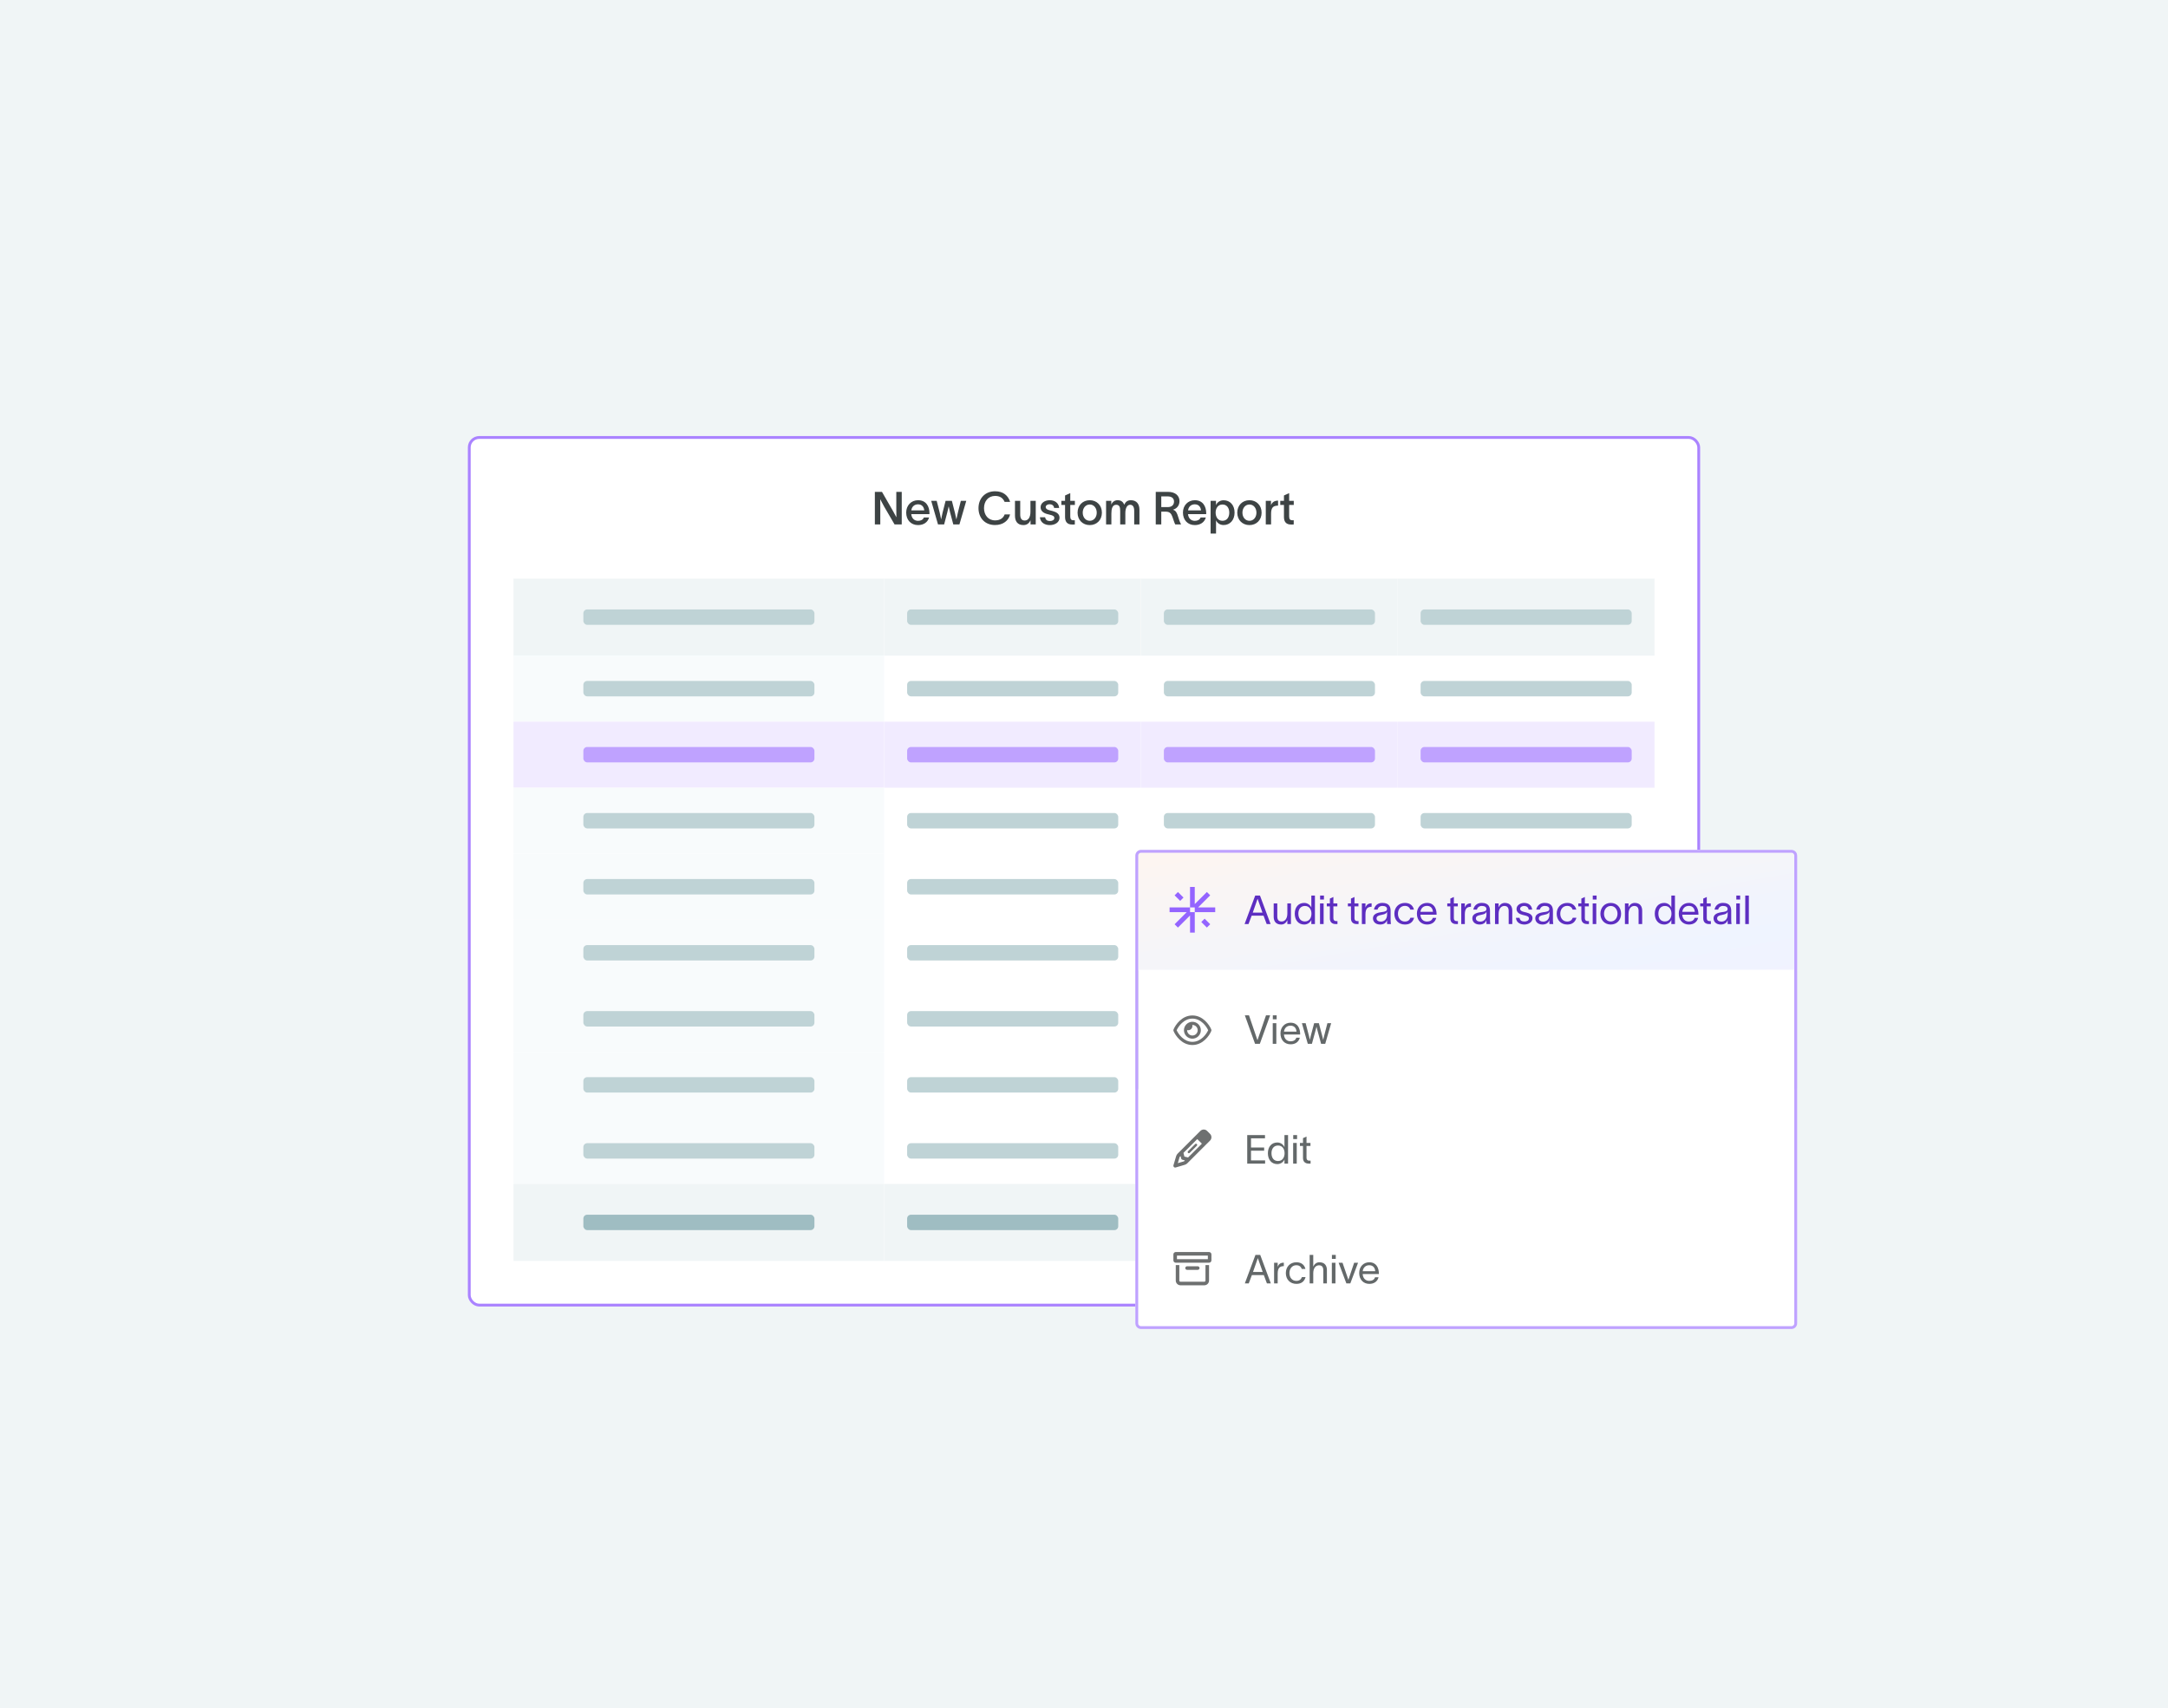 <svg width="760" height="599" viewBox="0 0 760 599" fill="none" xmlns="http://www.w3.org/2000/svg">
<rect width="760" height="599" fill="#F0F5F6"/>
<g filter="url(#filter0_dd_390_39245)">
<g clip-path="url(#clip0_390_39245)">
<rect x="164" y="146.887" width="432" height="305.229" rx="4" fill="white"/>
<path d="M306.684 166.463H309.18L312.988 173.087C313.452 173.951 313.868 174.751 314.236 175.375C314.22 174.527 314.204 173.663 314.204 172.687V166.463H316.108V177.887H313.596L309.964 171.663C309.436 170.639 308.924 169.727 308.556 169.039C308.572 169.903 308.588 170.959 308.588 171.903V177.887H306.684V166.463ZM325.7 175.439C325.22 177.119 323.796 178.111 321.828 178.111C319.348 178.111 317.668 176.335 317.668 173.727C317.668 171.215 319.428 169.391 321.828 169.391C324.66 169.391 325.812 171.567 325.828 173.919C325.828 173.999 325.828 174.127 325.812 174.271H319.444C319.588 175.727 320.516 176.623 321.828 176.623C322.772 176.623 323.572 176.255 323.86 175.439H325.7ZM319.46 172.959H324.004C323.892 171.775 323.204 170.831 321.828 170.831C320.516 170.831 319.636 171.679 319.46 172.959ZM328.824 177.887L326.44 169.615H328.36L329.448 173.887C329.64 174.671 329.736 175.263 329.912 176.079H329.928C330.12 175.295 330.216 174.671 330.408 173.823L331.48 169.615H333.688L334.76 173.839C334.936 174.543 335.096 175.359 335.256 176.095H335.272C335.432 175.423 335.608 174.607 335.768 173.839L336.824 169.615H338.728L336.328 177.887H334.184L333.048 173.631C332.888 172.943 332.712 172.207 332.584 171.599H332.552C332.408 172.287 332.28 172.895 332.088 173.615L330.968 177.887H328.824ZM354.086 174.383C353.574 176.511 351.686 178.095 348.806 178.095C345.238 178.095 343.014 175.567 343.014 172.175C343.014 168.815 345.254 166.255 348.838 166.255C351.702 166.255 353.382 167.743 354.102 169.967H352.166C351.574 168.591 350.517 167.887 348.838 167.887C346.406 167.887 344.95 169.791 344.95 172.175C344.95 174.559 346.39 176.463 348.838 176.463C350.63 176.463 351.718 175.631 352.182 174.383H354.086ZM355.803 174.783V169.615H357.643V174.399C357.643 175.679 358.059 176.511 359.227 176.511C360.363 176.511 361.227 175.519 361.227 173.455V169.615H363.083V177.887H361.259V176.431C360.811 177.375 360.059 178.111 358.779 178.111C356.619 178.111 355.803 176.687 355.803 174.783ZM369.519 172.095C369.423 171.167 368.687 170.799 367.935 170.799C367.199 170.799 366.575 171.215 366.575 171.791C366.575 172.367 367.071 172.703 367.919 172.911C368.286 173.007 368.655 173.087 369.023 173.199C370.367 173.551 371.423 174.207 371.423 175.519C371.423 177.167 369.791 178.111 368.031 178.111C366.367 178.111 364.719 177.343 364.543 175.359H366.367C366.527 176.271 367.087 176.687 368.047 176.687C368.831 176.687 369.599 176.383 369.599 175.615C369.599 174.943 368.959 174.719 368.271 174.543C367.871 174.447 367.471 174.351 367.087 174.239C365.759 173.887 364.783 173.135 364.783 171.855C364.783 170.351 366.271 169.391 367.967 169.391C369.743 169.391 371.103 170.303 371.295 172.095H369.519ZM375.185 175.039C375.185 175.935 375.441 176.415 376.241 176.415H376.785V177.903L375.889 177.919C373.985 177.935 373.361 176.799 373.361 175.263V171.055H372.065V169.615H373.361V167.727L375.185 166.911V169.615H376.801V171.055H375.185V175.039ZM382.018 178.111C379.57 178.111 377.746 176.351 377.746 173.759C377.746 171.167 379.57 169.391 382.018 169.391C384.45 169.391 386.274 171.167 386.274 173.759C386.274 176.351 384.45 178.111 382.018 178.111ZM379.554 173.759C379.554 175.327 380.53 176.607 382.018 176.607C383.49 176.607 384.466 175.327 384.466 173.759C384.466 172.175 383.49 170.895 382.018 170.895C380.53 170.895 379.554 172.175 379.554 173.759ZM387.742 177.887V169.615H389.566V170.991C389.79 170.223 390.574 169.391 391.742 169.391C392.942 169.391 393.694 169.903 394.094 170.975C394.574 169.951 395.262 169.391 396.43 169.391C398.494 169.391 399.438 170.815 399.438 172.719V177.887H397.598V173.103C397.598 171.823 397.182 170.991 396.174 170.991C395.182 170.991 394.494 172.031 394.494 173.903V177.887H392.686V173.103C392.686 171.823 392.43 170.991 391.278 170.991C389.95 170.991 389.598 172.399 389.598 174.047V177.887H387.742ZM405.153 177.887V166.463H409.441C412.049 166.463 413.473 167.839 413.473 169.711C413.473 171.375 412.401 172.399 411.169 172.719C412.241 173.023 412.609 173.887 413.009 175.215C413.329 176.239 413.569 177.039 413.985 177.759V177.887H411.985C411.617 177.167 411.345 176.159 410.993 175.215C410.609 174.159 410.113 173.407 408.721 173.407H407.089V177.887H405.153ZM407.089 171.807H409.345C410.785 171.807 411.553 171.039 411.553 169.855C411.553 168.847 410.913 168.047 409.281 168.047H407.089V171.807ZM422.715 175.439C422.235 177.119 420.811 178.111 418.843 178.111C416.363 178.111 414.683 176.335 414.683 173.727C414.683 171.215 416.443 169.391 418.843 169.391C421.675 169.391 422.827 171.567 422.843 173.919C422.843 173.999 422.843 174.127 422.827 174.271H416.459C416.603 175.727 417.531 176.623 418.843 176.623C419.787 176.623 420.587 176.255 420.875 175.439H422.715ZM416.475 172.959H421.019C420.907 171.775 420.219 170.831 418.843 170.831C417.531 170.831 416.651 171.679 416.475 172.959ZM428.943 169.407C431.199 169.407 432.783 171.119 432.783 173.727C432.783 176.351 431.183 178.095 428.927 178.095C427.487 178.095 426.591 177.183 426.303 176.463H426.287V181.087H424.383V169.615H426.271V171.103H426.287C426.559 170.335 427.487 169.407 428.943 169.407ZM426.143 173.727C426.143 175.231 426.911 176.607 428.543 176.607C430.111 176.607 430.927 175.359 430.927 173.727C430.927 172.127 430.079 170.895 428.543 170.895C426.943 170.895 426.143 172.271 426.143 173.727ZM438.002 178.111C435.554 178.111 433.73 176.351 433.73 173.759C433.73 171.167 435.554 169.391 438.002 169.391C440.434 169.391 442.258 171.167 442.258 173.759C442.258 176.351 440.434 178.111 438.002 178.111ZM435.538 173.759C435.538 175.327 436.514 176.607 438.002 176.607C439.474 176.607 440.45 175.327 440.45 173.759C440.45 172.175 439.474 170.895 438.002 170.895C436.514 170.895 435.538 172.175 435.538 173.759ZM445.55 169.615V171.151C445.982 169.999 446.846 169.551 448.03 169.535V171.295C447.934 171.295 447.454 171.295 447.198 171.375C446.382 171.535 445.582 171.967 445.582 174.111V177.887H443.726V169.615H445.55ZM451.919 175.039C451.919 175.935 452.175 176.415 452.975 176.415H453.519V177.903L452.623 177.919C450.719 177.935 450.095 176.799 450.095 175.263V171.055H448.799V169.615H450.095V167.727L451.919 166.911V169.615H453.535V171.055H451.919V175.039Z" fill="#3D4344"/>
<rect width="130" height="27" transform="translate(180 196.887)" fill="#F0F5F6"/>
<rect x="204.5" y="207.687" width="81" height="5.4" rx="1.35" fill="#BFD3D6"/>
<g clip-path="url(#clip1_390_39245)">
<rect width="130" height="23.154" transform="translate(180 223.887)" fill="#F8FBFC"/>
<rect x="204.5" y="232.764" width="81" height="5.4" rx="1.35" fill="#BFD3D6"/>
<rect width="130" height="23.154" transform="translate(180 247.04)" fill="#F1EBFF"/>
<rect x="204.5" y="255.917" width="81" height="5.4" rx="1.35" fill="#BFA2FF"/>
<rect width="130" height="23.154" transform="translate(180 270.194)" fill="#F8FBFC"/>
<rect x="204.5" y="279.071" width="81" height="5.4" rx="1.35" fill="#BFD3D6"/>
<rect width="130" height="23.154" transform="translate(180 293.348)" fill="#F8FBFC"/>
<rect x="204.5" y="302.224" width="81" height="5.4" rx="1.35" fill="#BFD3D6"/>
<rect width="130" height="23.154" transform="translate(180 316.501)" fill="#F8FBFC"/>
<rect x="204.5" y="325.378" width="81" height="5.4" rx="1.35" fill="#BFD3D6"/>
<rect width="130" height="23.154" transform="translate(180 339.655)" fill="#F8FBFC"/>
<rect x="204.5" y="348.531" width="81" height="5.4" rx="1.35" fill="#BFD3D6"/>
<rect width="130" height="23.154" transform="translate(180 362.808)" fill="#F8FBFC"/>
<rect x="204.5" y="371.685" width="81" height="5.4" rx="1.35" fill="#BFD3D6"/>
<rect width="130" height="23.154" transform="translate(180 385.962)" fill="#F8FBFC"/>
<rect x="204.5" y="394.839" width="81" height="5.4" rx="1.35" fill="#BFD3D6"/>
<g clip-path="url(#clip2_390_39245)">
<rect width="130" height="27" transform="translate(180 409.115)" fill="#F0F5F6"/>
<rect x="204.5" y="419.915" width="81" height="5.4" rx="1.35" fill="#9FBDC2"/>
</g>
</g>
<rect width="90" height="239.229" transform="translate(310 196.887)" fill="white"/>
<rect width="90" height="27" transform="translate(310 196.887)" fill="#F0F5F6"/>
<rect x="318" y="207.687" width="74" height="5.4" rx="1.35" fill="#BFD3D6"/>
<g clip-path="url(#clip3_390_39245)">
<rect x="318" y="232.764" width="74" height="5.4" rx="1.35" fill="#BFD3D6"/>
<rect width="90" height="23.154" transform="translate(310 247.04)" fill="#F1EBFF"/>
<rect x="318" y="255.917" width="74" height="5.4" rx="1.35" fill="#BFA2FF"/>
<rect x="318" y="279.071" width="74" height="5.4" rx="1.35" fill="#BFD3D6"/>
<rect x="318" y="302.224" width="74" height="5.4" rx="1.35" fill="#BFD3D6"/>
<rect x="318" y="325.378" width="74" height="5.4" rx="1.35" fill="#BFD3D6"/>
<rect x="318" y="348.531" width="74" height="5.4" rx="1.35" fill="#BFD3D6"/>
<rect x="318" y="371.685" width="74" height="5.4" rx="1.35" fill="#BFD3D6"/>
<rect x="318" y="394.839" width="74" height="5.4" rx="1.35" fill="#BFD3D6"/>
<rect width="90" height="27" transform="translate(310 409.115)" fill="#F0F5F6"/>
<rect x="318" y="419.915" width="74" height="5.4" rx="1.35" fill="#9FBDC2"/>
</g>
<rect width="90" height="239.229" transform="translate(400 196.887)" fill="white"/>
<rect width="90" height="27" transform="translate(400 196.887)" fill="#F0F5F6"/>
<rect x="408" y="207.687" width="74" height="5.4" rx="1.35" fill="#BFD3D6"/>
<g clip-path="url(#clip4_390_39245)">
<rect x="408" y="232.764" width="74" height="5.4" rx="1.35" fill="#BFD3D6"/>
<rect width="90" height="23.154" transform="translate(400 247.04)" fill="#F1EBFF"/>
<rect x="408" y="255.917" width="74" height="5.4" rx="1.35" fill="#BFA2FF"/>
<rect x="408" y="279.071" width="74" height="5.4" rx="1.35" fill="#BFD3D6"/>
<rect x="408" y="302.224" width="74" height="5.4" rx="1.35" fill="#BFD3D6"/>
<rect x="408" y="325.378" width="74" height="5.4" rx="1.35" fill="#BFD3D6"/>
<rect x="408" y="348.531" width="74" height="5.4" rx="1.35" fill="#BFD3D6"/>
<rect x="408" y="371.685" width="74" height="5.4" rx="1.35" fill="#BFD3D6"/>
<rect x="408" y="394.839" width="74" height="5.4" rx="1.35" fill="#BFD3D6"/>
<rect width="90" height="27" transform="translate(400 409.115)" fill="#F0F5F6"/>
<rect x="408" y="419.915" width="74" height="5.4" rx="1.35" fill="#9FBDC2"/>
</g>
<rect width="90" height="239.229" transform="translate(490 196.887)" fill="white"/>
<rect width="90" height="27" transform="translate(490 196.887)" fill="#F0F5F6"/>
<rect x="498" y="207.687" width="74" height="5.4" rx="1.35" fill="#BFD3D6"/>
<g clip-path="url(#clip5_390_39245)">
<rect x="498" y="232.764" width="74" height="5.4" rx="1.35" fill="#BFD3D6"/>
<rect width="90" height="23.154" transform="translate(490 247.04)" fill="#F1EBFF"/>
<rect x="498" y="255.917" width="74" height="5.4" rx="1.35" fill="#BFA2FF"/>
<rect x="498" y="279.071" width="74" height="5.4" rx="1.35" fill="#BFD3D6"/>
<rect x="498" y="302.224" width="74" height="5.4" rx="1.35" fill="#BFD3D6"/>
<rect x="498" y="325.378" width="74" height="5.4" rx="1.35" fill="#BFD3D6"/>
<rect x="498" y="348.531" width="74" height="5.4" rx="1.35" fill="#BFD3D6"/>
<rect x="498" y="371.685" width="74" height="5.4" rx="1.35" fill="#BFD3D6"/>
<rect x="498" y="394.839" width="74" height="5.4" rx="1.35" fill="#BFD3D6"/>
<rect width="90" height="27" transform="translate(490 409.115)" fill="#F0F5F6"/>
<rect x="498" y="419.915" width="74" height="5.4" rx="1.35" fill="#9FBDC2"/>
</g>
</g>
<rect x="164.5" y="147.387" width="431" height="304.229" rx="3.5" stroke="#AA83FF"/>
</g>
<g filter="url(#filter1_dd_390_39245)">
<g clip-path="url(#clip6_390_39245)">
<path d="M398 272C398 270.895 398.895 270 400 270H628C629.105 270 630 270.895 630 272V436C630 437.105 629.105 438 628 438H400C398.895 438 398 437.105 398 436V272Z" fill="white"/>
<rect width="232" height="42" transform="translate(398 270)" fill="url(#paint0_linear_390_39245)"/>
<rect width="232" height="42" transform="translate(398 270)" fill="white" fill-opacity="0.2"/>
<path d="M417.176 291.824H418.832V299H417.176V292.992L412.928 297.24L411.76 296.072L416.008 291.824H410V290.168H417.176V291.824ZM419.992 290.176L424.24 285.928L423.072 284.76L418.824 289.008V283H417.168V290.176H418.824V291.832H426V290.176H419.992ZM414.88 286.712L412.928 284.768L411.76 285.936L413.712 287.88L414.88 286.712ZM421.12 295.288L423.072 297.232L424.24 296.064L422.288 294.12L421.12 295.288Z" fill="#9464FF"/>
<path d="M437.668 296H436.296L440.02 286.004H441.686L445.41 296H444.038L442.946 293.074H438.774L437.668 296ZM439.166 291.982H442.554L440.874 287.194H440.832L439.166 291.982ZM446.495 293.452V288.762H447.755V293.326C447.755 294.6 448.301 295.104 449.281 295.104C450.345 295.104 451.283 294.208 451.283 292.318V288.762H452.543V296H451.283V294.642C450.905 295.468 450.233 296.168 449.113 296.168C447.209 296.168 446.495 294.922 446.495 293.452ZM457.187 288.594C458.503 288.594 459.413 289.476 459.679 290.232H459.693V286.004H460.953V296H459.693V294.558H459.679C459.413 295.3 458.503 296.168 457.187 296.168C455.143 296.168 453.883 294.6 453.883 292.36C453.883 290.12 455.143 288.594 457.187 288.594ZM455.143 292.36C455.143 293.928 455.913 295.09 457.439 295.09C459.007 295.09 459.735 293.788 459.735 292.36C459.735 290.946 459.007 289.658 457.439 289.658C455.955 289.658 455.143 290.792 455.143 292.36ZM464.111 287.404H462.767V286.004H464.111V287.404ZM462.739 296V288.762H463.999V296H462.739ZM467.423 293.97C467.423 294.614 467.787 294.964 468.347 294.964H468.851V296H468.221C466.821 296 466.191 295.174 466.191 294.054V289.798H465.113V288.762H466.191V287.068L467.423 286.508V288.762H468.809V289.798H467.423V293.97ZM474.819 293.97C474.819 294.614 475.183 294.964 475.743 294.964H476.247V296H475.617C474.217 296 473.587 295.174 473.587 294.054V289.798H472.509V288.762H473.587V287.068L474.819 286.508V288.762H476.205V289.798H474.819V293.97ZM478.669 288.762V290.218C479.033 289.154 479.733 288.734 480.825 288.734V289.938C480.769 289.938 480.545 289.952 480.363 289.98C479.523 290.106 478.669 290.484 478.669 292.584V296H477.409V288.762H478.669ZM481.647 290.946C481.801 289.896 482.683 288.58 484.573 288.58C487.233 288.58 487.485 290.302 487.485 291.422V294.53C487.485 295.076 487.541 295.65 487.597 296H486.253C486.225 295.65 486.225 295.356 486.225 294.95V294.67H486.211C486.043 295.23 485.441 296.168 483.831 296.168C482.095 296.168 481.297 295.062 481.297 294.026C481.297 291.982 483.873 291.912 484.965 291.716C485.917 291.548 486.225 291.282 486.225 290.68C486.225 290.078 485.651 289.644 484.615 289.644C483.733 289.644 483.075 290.162 482.907 290.946H481.647ZM482.543 294.026C482.543 294.712 483.173 295.146 484.055 295.146C485.161 295.146 486.253 294.432 486.253 292.64L486.239 291.632C486.099 292.108 485.791 292.528 484.223 292.808C483.173 292.99 482.543 293.298 482.543 294.026ZM495.717 293.788C495.311 295.3 494.261 296.168 492.511 296.168C490.257 296.168 488.801 294.572 488.801 292.388C488.801 290.204 490.257 288.594 492.511 288.594C494.359 288.594 495.353 289.616 495.661 290.932H494.401C494.135 290.274 493.645 289.63 492.469 289.63C490.999 289.63 490.061 290.834 490.061 292.388C490.061 293.928 490.999 295.118 492.469 295.118C493.519 295.118 494.121 294.642 494.443 293.788H495.717ZM503.493 293.844C503.087 295.384 501.869 296.168 500.259 296.168C498.117 296.168 496.703 294.614 496.703 292.346C496.703 290.162 498.187 288.594 500.231 288.594C502.779 288.594 503.577 290.638 503.605 292.5V292.724H497.921C498.019 294.236 498.943 295.118 500.231 295.118C501.197 295.118 502.009 294.74 502.261 293.844H503.493ZM497.935 291.716H502.331C502.219 290.456 501.519 289.63 500.231 289.63C498.929 289.63 498.103 290.47 497.935 291.716ZM509.655 293.97C509.655 294.614 510.019 294.964 510.579 294.964H511.083V296H510.453C509.053 296 508.423 295.174 508.423 294.054V289.798H507.345V288.762H508.423V287.068L509.655 286.508V288.762H511.041V289.798H509.655V293.97ZM513.505 288.762V290.218C513.869 289.154 514.569 288.734 515.661 288.734V289.938C515.605 289.938 515.381 289.952 515.199 289.98C514.359 290.106 513.505 290.484 513.505 292.584V296H512.245V288.762H513.505ZM516.483 290.946C516.637 289.896 517.519 288.58 519.409 288.58C522.069 288.58 522.321 290.302 522.321 291.422V294.53C522.321 295.076 522.377 295.65 522.433 296H521.089C521.061 295.65 521.061 295.356 521.061 294.95V294.67H521.047C520.879 295.23 520.277 296.168 518.667 296.168C516.931 296.168 516.133 295.062 516.133 294.026C516.133 291.982 518.709 291.912 519.801 291.716C520.753 291.548 521.061 291.282 521.061 290.68C521.061 290.078 520.487 289.644 519.451 289.644C518.569 289.644 517.911 290.162 517.743 290.946H516.483ZM517.379 294.026C517.379 294.712 518.009 295.146 518.891 295.146C519.997 295.146 521.089 294.432 521.089 292.64L521.075 291.632C520.935 292.108 520.627 292.528 519.059 292.808C518.009 292.99 517.379 293.298 517.379 294.026ZM524.084 296V288.762H525.344V290.12C525.722 289.294 526.394 288.594 527.514 288.594C529.418 288.594 530.132 289.84 530.132 291.31V296H528.872V291.436C528.872 290.162 528.326 289.658 527.346 289.658C526.282 289.658 525.344 290.554 525.344 292.444V296H524.084ZM535.854 290.946C535.77 290.008 534.986 289.658 534.258 289.658C533.572 289.658 532.886 290.05 532.886 290.666C532.886 291.226 533.446 291.548 534.076 291.702L535.028 291.94C536.12 292.206 537.226 292.724 537.226 293.928C537.226 295.468 535.616 296.168 534.356 296.168C533.138 296.168 531.542 295.608 531.416 293.816H532.676C532.844 294.74 533.418 295.104 534.398 295.104C535.112 295.104 535.966 294.852 535.966 294.012C535.966 293.396 535.364 293.186 534.678 293.018L533.67 292.766C532.592 292.5 531.626 291.842 531.626 290.722C531.626 289.364 533.026 288.594 534.3 288.594C535.714 288.594 536.96 289.35 537.1 290.946H535.854ZM538.549 290.946C538.703 289.896 539.585 288.58 541.475 288.58C544.135 288.58 544.387 290.302 544.387 291.422V294.53C544.387 295.076 544.443 295.65 544.499 296H543.155C543.127 295.65 543.127 295.356 543.127 294.95V294.67H543.113C542.945 295.23 542.343 296.168 540.733 296.168C538.997 296.168 538.199 295.062 538.199 294.026C538.199 291.982 540.775 291.912 541.867 291.716C542.819 291.548 543.127 291.282 543.127 290.68C543.127 290.078 542.553 289.644 541.517 289.644C540.635 289.644 539.977 290.162 539.809 290.946H538.549ZM539.445 294.026C539.445 294.712 540.075 295.146 540.957 295.146C542.063 295.146 543.155 294.432 543.155 292.64L543.141 291.632C543.001 292.108 542.693 292.528 541.125 292.808C540.075 292.99 539.445 293.298 539.445 294.026ZM552.619 293.788C552.213 295.3 551.163 296.168 549.413 296.168C547.159 296.168 545.703 294.572 545.703 292.388C545.703 290.204 547.159 288.594 549.413 288.594C551.261 288.594 552.255 289.616 552.563 290.932H551.303C551.037 290.274 550.547 289.63 549.371 289.63C547.901 289.63 546.963 290.834 546.963 292.388C546.963 293.928 547.901 295.118 549.371 295.118C550.421 295.118 551.023 294.642 551.345 293.788H552.619ZM555.579 293.97C555.579 294.614 555.943 294.964 556.503 294.964H557.007V296H556.377C554.977 296 554.347 295.174 554.347 294.054V289.798H553.269V288.762H554.347V287.068L555.579 286.508V288.762H556.965V289.798H555.579V293.97ZM559.691 287.404H558.347V286.004H559.691V287.404ZM558.319 296V288.762H559.579V296H558.319ZM564.655 296.168C562.457 296.168 561.029 294.516 561.029 292.388C561.029 290.26 562.457 288.594 564.655 288.594C566.853 288.594 568.281 290.26 568.281 292.388C568.281 294.516 566.853 296.168 564.655 296.168ZM562.289 292.388C562.289 293.872 563.241 295.104 564.655 295.104C566.069 295.104 567.021 293.872 567.021 292.388C567.021 290.89 566.069 289.658 564.655 289.658C563.241 289.658 562.289 290.89 562.289 292.388ZM569.625 296V288.762H570.885V290.12C571.263 289.294 571.935 288.594 573.055 288.594C574.959 288.594 575.673 289.84 575.673 291.31V296H574.413V291.436C574.413 290.162 573.867 289.658 572.887 289.658C571.823 289.658 570.885 290.554 570.885 292.444V296H569.625ZM583.392 288.594C584.708 288.594 585.618 289.476 585.884 290.232H585.898V286.004H587.158V296H585.898V294.558H585.884C585.618 295.3 584.708 296.168 583.392 296.168C581.348 296.168 580.088 294.6 580.088 292.36C580.088 290.12 581.348 288.594 583.392 288.594ZM581.348 292.36C581.348 293.928 582.118 295.09 583.644 295.09C585.212 295.09 585.94 293.788 585.94 292.36C585.94 290.946 585.212 289.658 583.644 289.658C582.16 289.658 581.348 290.792 581.348 292.36ZM595.286 293.844C594.88 295.384 593.662 296.168 592.052 296.168C589.91 296.168 588.496 294.614 588.496 292.346C588.496 290.162 589.98 288.594 592.024 288.594C594.572 288.594 595.37 290.638 595.398 292.5V292.724H589.714C589.812 294.236 590.736 295.118 592.024 295.118C592.99 295.118 593.802 294.74 594.054 293.844H595.286ZM589.728 291.716H594.124C594.012 290.456 593.312 289.63 592.024 289.63C590.722 289.63 589.896 290.47 589.728 291.716ZM598.318 293.97C598.318 294.614 598.682 294.964 599.242 294.964H599.746V296H599.116C597.716 296 597.086 295.174 597.086 294.054V289.798H596.008V288.762H597.086V287.068L598.318 286.508V288.762H599.704V289.798H598.318V293.97ZM601.043 290.946C601.197 289.896 602.079 288.58 603.969 288.58C606.629 288.58 606.881 290.302 606.881 291.422V294.53C606.881 295.076 606.937 295.65 606.993 296H605.649C605.621 295.65 605.621 295.356 605.621 294.95V294.67H605.607C605.439 295.23 604.837 296.168 603.227 296.168C601.491 296.168 600.693 295.062 600.693 294.026C600.693 291.982 603.269 291.912 604.361 291.716C605.313 291.548 605.621 291.282 605.621 290.68C605.621 290.078 605.047 289.644 604.011 289.644C603.129 289.644 602.471 290.162 602.303 290.946H601.043ZM601.939 294.026C601.939 294.712 602.569 295.146 603.451 295.146C604.557 295.146 605.649 294.432 605.649 292.64L605.635 291.632C605.495 292.108 605.187 292.528 603.619 292.808C602.569 292.99 601.939 293.298 601.939 294.026ZM610.017 287.404H608.673V286.004H610.017V287.404ZM608.645 296V288.762H609.905V296H608.645ZM611.803 286.004H613.063V296H611.803V286.004Z" fill="#5D2EC1"/>
<mask id="path-48-inside-1_390_39245" fill="white">
<path d="M398 312H630V354H398V312Z"/>
</mask>
<path d="M630 312H629V354H630H631V312H630ZM398 354H399V312H398H397V354H398Z" fill="#C5D4D6" mask="url(#path-48-inside-1_390_39245)"/>
<path d="M418.001 329.159C416.492 329.159 415.252 329.844 414.3 330.726C413.409 331.554 412.794 332.538 412.479 333.232C412.794 333.927 413.409 334.91 414.298 335.739C415.252 336.621 416.492 337.306 418.001 337.306C419.511 337.306 420.751 336.621 421.703 335.739C422.594 334.91 423.209 333.927 423.524 333.232C423.209 332.538 422.594 331.554 421.705 330.726C420.751 329.844 419.511 329.159 418.001 329.159ZM413.544 329.913C414.634 328.899 416.131 328.048 418.001 328.048C419.872 328.048 421.369 328.899 422.459 329.913C423.543 330.92 424.267 332.121 424.612 332.948C424.688 333.13 424.688 333.334 424.612 333.517C424.267 334.343 423.543 335.547 422.459 336.551C421.369 337.565 419.872 338.417 418.001 338.417C416.131 338.417 414.634 337.565 413.544 336.551C412.46 335.547 411.736 334.343 411.393 333.517C411.317 333.334 411.317 333.13 411.393 332.948C411.736 332.121 412.46 330.918 413.544 329.913ZM418.001 335.084C419.025 335.084 419.853 334.255 419.853 333.232C419.853 332.209 419.025 331.381 418.001 331.381C417.985 331.381 417.971 331.381 417.955 331.381C417.985 331.499 418.001 331.624 418.001 331.751C418.001 332.568 417.337 333.232 416.52 333.232C416.393 333.232 416.268 333.216 416.15 333.186C416.15 333.202 416.15 333.216 416.15 333.232C416.15 334.255 416.978 335.084 418.001 335.084ZM418.001 330.27C418.787 330.27 419.541 330.582 420.096 331.137C420.652 331.693 420.964 332.447 420.964 333.232C420.964 334.018 420.652 334.772 420.096 335.327C419.541 335.883 418.787 336.195 418.001 336.195C417.216 336.195 416.462 335.883 415.906 335.327C415.351 334.772 415.039 334.018 415.039 333.232C415.039 332.447 415.351 331.693 415.906 331.137C416.462 330.582 417.216 330.27 418.001 330.27Z" fill="#1D2020" fill-opacity="0.64"/>
<path d="M436.382 328.004H437.838L440.778 336.642H440.834L443.802 328.004H445.258L441.646 337.986L439.966 338L436.382 328.004ZM447.534 329.404H446.19V328.004H447.534V329.404ZM446.162 338V330.762H447.422V338H446.162ZM455.662 335.844C455.256 337.384 454.038 338.168 452.428 338.168C450.286 338.168 448.872 336.614 448.872 334.346C448.872 332.162 450.356 330.594 452.4 330.594C454.948 330.594 455.746 332.638 455.774 334.5V334.724H450.09C450.188 336.236 451.112 337.118 452.4 337.118C453.366 337.118 454.178 336.74 454.43 335.844H455.662ZM450.104 333.716H454.5C454.388 332.456 453.688 331.63 452.4 331.63C451.098 331.63 450.272 332.47 450.104 333.716ZM458.455 338L456.383 330.762H457.699L458.861 335.214C458.973 335.662 459.057 336.11 459.169 336.558H459.183C459.295 336.124 459.379 335.662 459.491 335.228L460.681 330.762H462.333L463.509 335.214L463.845 336.572H463.859L464.181 335.214L465.329 330.762H466.645L464.559 338H463.117L461.829 333.254L461.507 332.022H461.493C461.381 332.442 461.297 332.834 461.185 333.254L459.897 338H458.455Z" fill="#3D4344" fill-opacity="0.8"/>
<path d="M412.285 377.442L411.685 379.478L411.362 380.578C411.297 380.8 411.357 381.037 411.518 381.198C411.68 381.36 411.917 381.42 412.136 381.357L413.239 381.032L415.275 380.432C415.546 380.354 415.799 380.223 416.021 380.054L416.028 380.059L416.041 380.038C416.078 380.01 416.112 379.981 416.146 379.952C416.182 379.921 416.216 379.887 416.25 379.853L424.18 371.925C424.751 371.354 424.822 370.476 424.394 369.827C424.334 369.736 424.261 369.647 424.18 369.566L423.153 368.536C422.501 367.885 421.446 367.885 420.794 368.536L412.863 376.467C412.798 376.532 412.736 376.602 412.678 376.675L412.657 376.688L412.663 376.696C412.493 376.918 412.366 377.171 412.285 377.442ZM421.321 373.013L416.482 377.851L415.189 377.528L414.866 376.235L419.704 371.396L421.321 373.013ZM413.865 377.39L414.065 378.198C414.12 378.422 414.297 378.597 414.521 378.654L415.33 378.855L415.137 379.147C415.069 379.183 414.999 379.215 414.926 379.235L414.316 379.415L412.884 379.832L413.304 378.404L413.484 377.794C413.505 377.721 413.536 377.648 413.573 377.583L413.865 377.39ZM419.556 373.735C419.717 373.573 419.717 373.307 419.556 373.145C419.394 372.984 419.128 372.984 418.966 373.145L416.464 375.648C416.302 375.81 416.302 376.076 416.464 376.237C416.625 376.399 416.891 376.399 417.053 376.237L419.556 373.735Z" fill="#1D2020" fill-opacity="0.64"/>
<path d="M443.447 370.004V371.124H438.547V374.358H443.153V375.478H438.547V378.88H443.489V380H437.217V370.004H443.447ZM447.767 372.594C449.083 372.594 449.993 373.476 450.259 374.232H450.273V370.004H451.533V380H450.273V378.558H450.259C449.993 379.3 449.083 380.168 447.767 380.168C445.723 380.168 444.463 378.6 444.463 376.36C444.463 374.12 445.723 372.594 447.767 372.594ZM445.723 376.36C445.723 377.928 446.493 379.09 448.019 379.09C449.587 379.09 450.315 377.788 450.315 376.36C450.315 374.946 449.587 373.658 448.019 373.658C446.535 373.658 445.723 374.792 445.723 376.36ZM454.691 371.404H453.347V370.004H454.691V371.404ZM453.319 380V372.762H454.579V380H453.319ZM458.003 377.97C458.003 378.614 458.367 378.964 458.927 378.964H459.431V380H458.801C457.401 380 456.771 379.174 456.771 378.054V373.798H455.693V372.762H456.771V371.068L458.003 370.508V372.762H459.389V373.798H458.003V377.97Z" fill="#3D4344" fill-opacity="0.8"/>
<path d="M412.586 412.25V413.5H423.419V412.25H412.586ZM412.169 411H423.836C424.297 411 424.669 411.372 424.669 411.833V413.917C424.669 414.378 424.297 414.75 423.836 414.75H412.169C411.708 414.75 411.336 414.378 411.336 413.917V411.833C411.336 411.372 411.708 411 412.169 411ZM415.503 416.625C415.503 416.279 415.781 416 416.128 416H419.878C420.224 416 420.503 416.279 420.503 416.625C420.503 416.971 420.224 417.25 419.878 417.25H416.128C415.781 417.25 415.503 416.971 415.503 416.625ZM412.169 421V415.583H413.419V421C413.419 421.229 413.607 421.417 413.836 421.417H422.169C422.398 421.417 422.586 421.229 422.586 421V415.583H423.836V421C423.836 421.919 423.089 422.667 422.169 422.667H413.836C412.917 422.667 412.169 421.919 412.169 421Z" fill="#1D2020" fill-opacity="0.64"/>
<path d="M437.753 422H436.381L440.105 412.004H441.771L445.495 422H444.123L443.031 419.074H438.859L437.753 422ZM439.251 417.982H442.639L440.959 413.194H440.917L439.251 417.982ZM447.896 414.762V416.218C448.26 415.154 448.96 414.734 450.052 414.734V415.938C449.996 415.938 449.772 415.952 449.59 415.98C448.75 416.106 447.896 416.484 447.896 418.584V422H446.636V414.762H447.896ZM457.671 419.788C457.265 421.3 456.215 422.168 454.465 422.168C452.211 422.168 450.755 420.572 450.755 418.388C450.755 416.204 452.211 414.594 454.465 414.594C456.313 414.594 457.307 415.616 457.615 416.932H456.355C456.089 416.274 455.599 415.63 454.423 415.63C452.953 415.63 452.015 416.834 452.015 418.388C452.015 419.928 452.953 421.118 454.423 421.118C455.473 421.118 456.075 420.642 456.397 419.788H457.671ZM459.105 422V412.004H460.365V416.12C460.743 415.294 461.415 414.594 462.535 414.594C464.439 414.594 465.153 415.84 465.153 417.31V422H463.893V417.436C463.893 416.162 463.347 415.658 462.367 415.658C461.303 415.658 460.365 416.554 460.365 418.444V422H459.105ZM468.256 413.404H466.912V412.004H468.256V413.404ZM466.884 422V414.762H468.144V422H466.884ZM470.63 414.762C471.316 416.75 471.988 418.738 472.674 420.726H472.688L474.704 414.762H476.076C475.166 417.17 474.27 419.592 473.36 422H471.974C471.064 419.592 470.168 417.17 469.258 414.762H470.63ZM483.261 419.844C482.855 421.384 481.637 422.168 480.027 422.168C477.885 422.168 476.471 420.614 476.471 418.346C476.471 416.162 477.955 414.594 479.999 414.594C482.547 414.594 483.345 416.638 483.373 418.5V418.724H477.689C477.787 420.236 478.711 421.118 479.999 421.118C480.965 421.118 481.777 420.74 482.029 419.844H483.261ZM477.703 417.716H482.099C481.987 416.456 481.287 415.63 479.999 415.63C478.697 415.63 477.871 416.47 477.703 417.716Z" fill="#3D4344" fill-opacity="0.8"/>
</g>
<path d="M400 270.5H628C628.828 270.5 629.5 271.172 629.5 272V436C629.5 436.828 628.828 437.5 628 437.5H400C399.172 437.5 398.5 436.828 398.5 436V272L398.508 271.847C398.585 271.09 399.223 270.5 400 270.5Z" stroke="#BFA2FF"/>
</g>
<defs>
<filter id="filter0_dd_390_39245" x="158" y="144.887" width="444" height="317.229" filterUnits="userSpaceOnUse" color-interpolation-filters="sRGB">
<feFlood flood-opacity="0" result="BackgroundImageFix"/>
<feColorMatrix in="SourceAlpha" type="matrix" values="0 0 0 0 0 0 0 0 0 0 0 0 0 0 0 0 0 0 127 0" result="hardAlpha"/>
<feMorphology radius="2" operator="erode" in="SourceAlpha" result="effect1_dropShadow_390_39245"/>
<feOffset dy="2"/>
<feGaussianBlur stdDeviation="2"/>
<feComposite in2="hardAlpha" operator="out"/>
<feColorMatrix type="matrix" values="0 0 0 0 0.059 0 0 0 0 0.216 0 0 0 0 0.243 0 0 0 0.06 0"/>
<feBlend mode="normal" in2="BackgroundImageFix" result="effect1_dropShadow_390_39245"/>
<feColorMatrix in="SourceAlpha" type="matrix" values="0 0 0 0 0 0 0 0 0 0 0 0 0 0 0 0 0 0 127 0" result="hardAlpha"/>
<feMorphology radius="2" operator="erode" in="SourceAlpha" result="effect2_dropShadow_390_39245"/>
<feOffset dy="4"/>
<feGaussianBlur stdDeviation="4"/>
<feComposite in2="hardAlpha" operator="out"/>
<feColorMatrix type="matrix" values="0 0 0 0 0.059 0 0 0 0 0.216 0 0 0 0 0.243 0 0 0 0.1 0"/>
<feBlend mode="normal" in2="effect1_dropShadow_390_39245" result="effect2_dropShadow_390_39245"/>
<feBlend mode="normal" in="SourceGraphic" in2="effect2_dropShadow_390_39245" result="shape"/>
</filter>
<filter id="filter1_dd_390_39245" x="378" y="270" width="272" height="208" filterUnits="userSpaceOnUse" color-interpolation-filters="sRGB">
<feFlood flood-opacity="0" result="BackgroundImageFix"/>
<feColorMatrix in="SourceAlpha" type="matrix" values="0 0 0 0 0 0 0 0 0 0 0 0 0 0 0 0 0 0 127 0" result="hardAlpha"/>
<feMorphology radius="4" operator="erode" in="SourceAlpha" result="effect1_dropShadow_390_39245"/>
<feOffset dy="8"/>
<feGaussianBlur stdDeviation="4"/>
<feComposite in2="hardAlpha" operator="out"/>
<feColorMatrix type="matrix" values="0 0 0 0 0.059 0 0 0 0 0.216 0 0 0 0 0.243 0 0 0 0.03 0"/>
<feBlend mode="normal" in2="BackgroundImageFix" result="effect1_dropShadow_390_39245"/>
<feColorMatrix in="SourceAlpha" type="matrix" values="0 0 0 0 0 0 0 0 0 0 0 0 0 0 0 0 0 0 127 0" result="hardAlpha"/>
<feMorphology radius="4" operator="erode" in="SourceAlpha" result="effect2_dropShadow_390_39245"/>
<feOffset dy="20"/>
<feGaussianBlur stdDeviation="12"/>
<feComposite in2="hardAlpha" operator="out"/>
<feColorMatrix type="matrix" values="0 0 0 0 0.059 0 0 0 0 0.216 0 0 0 0 0.243 0 0 0 0.08 0"/>
<feBlend mode="normal" in2="effect1_dropShadow_390_39245" result="effect2_dropShadow_390_39245"/>
<feBlend mode="normal" in="SourceGraphic" in2="effect2_dropShadow_390_39245" result="shape"/>
</filter>
<linearGradient id="paint0_linear_390_39245" x1="22.504" y1="145.72" x2="-8.985" y2="-31.547" gradientUnits="userSpaceOnUse">
<stop offset="0.15" stop-color="#F1EBFF"/>
<stop offset="0.451" stop-color="#EBF1FF"/>
<stop offset="0.85" stop-color="#FFF3EB"/>
</linearGradient>
<clipPath id="clip0_390_39245">
<rect x="164" y="146.887" width="432" height="305.229" rx="4" fill="white"/>
</clipPath>
<clipPath id="clip1_390_39245">
<rect width="130" height="212.229" fill="white" transform="translate(180 223.887)"/>
</clipPath>
<clipPath id="clip2_390_39245">
<rect width="130" height="27" fill="white" transform="translate(180 409.115)"/>
</clipPath>
<clipPath id="clip3_390_39245">
<rect width="90" height="212.229" fill="white" transform="translate(310 223.887)"/>
</clipPath>
<clipPath id="clip4_390_39245">
<rect width="90" height="212.229" fill="white" transform="translate(400 223.887)"/>
</clipPath>
<clipPath id="clip5_390_39245">
<rect width="90" height="212.229" fill="white" transform="translate(490 223.887)"/>
</clipPath>
<clipPath id="clip6_390_39245">
<path d="M398 272C398 270.895 398.895 270 400 270H628C629.105 270 630 270.895 630 272V436C630 437.105 629.105 438 628 438H400C398.895 438 398 437.105 398 436V272Z" fill="white"/>
</clipPath>
</defs>
</svg>
